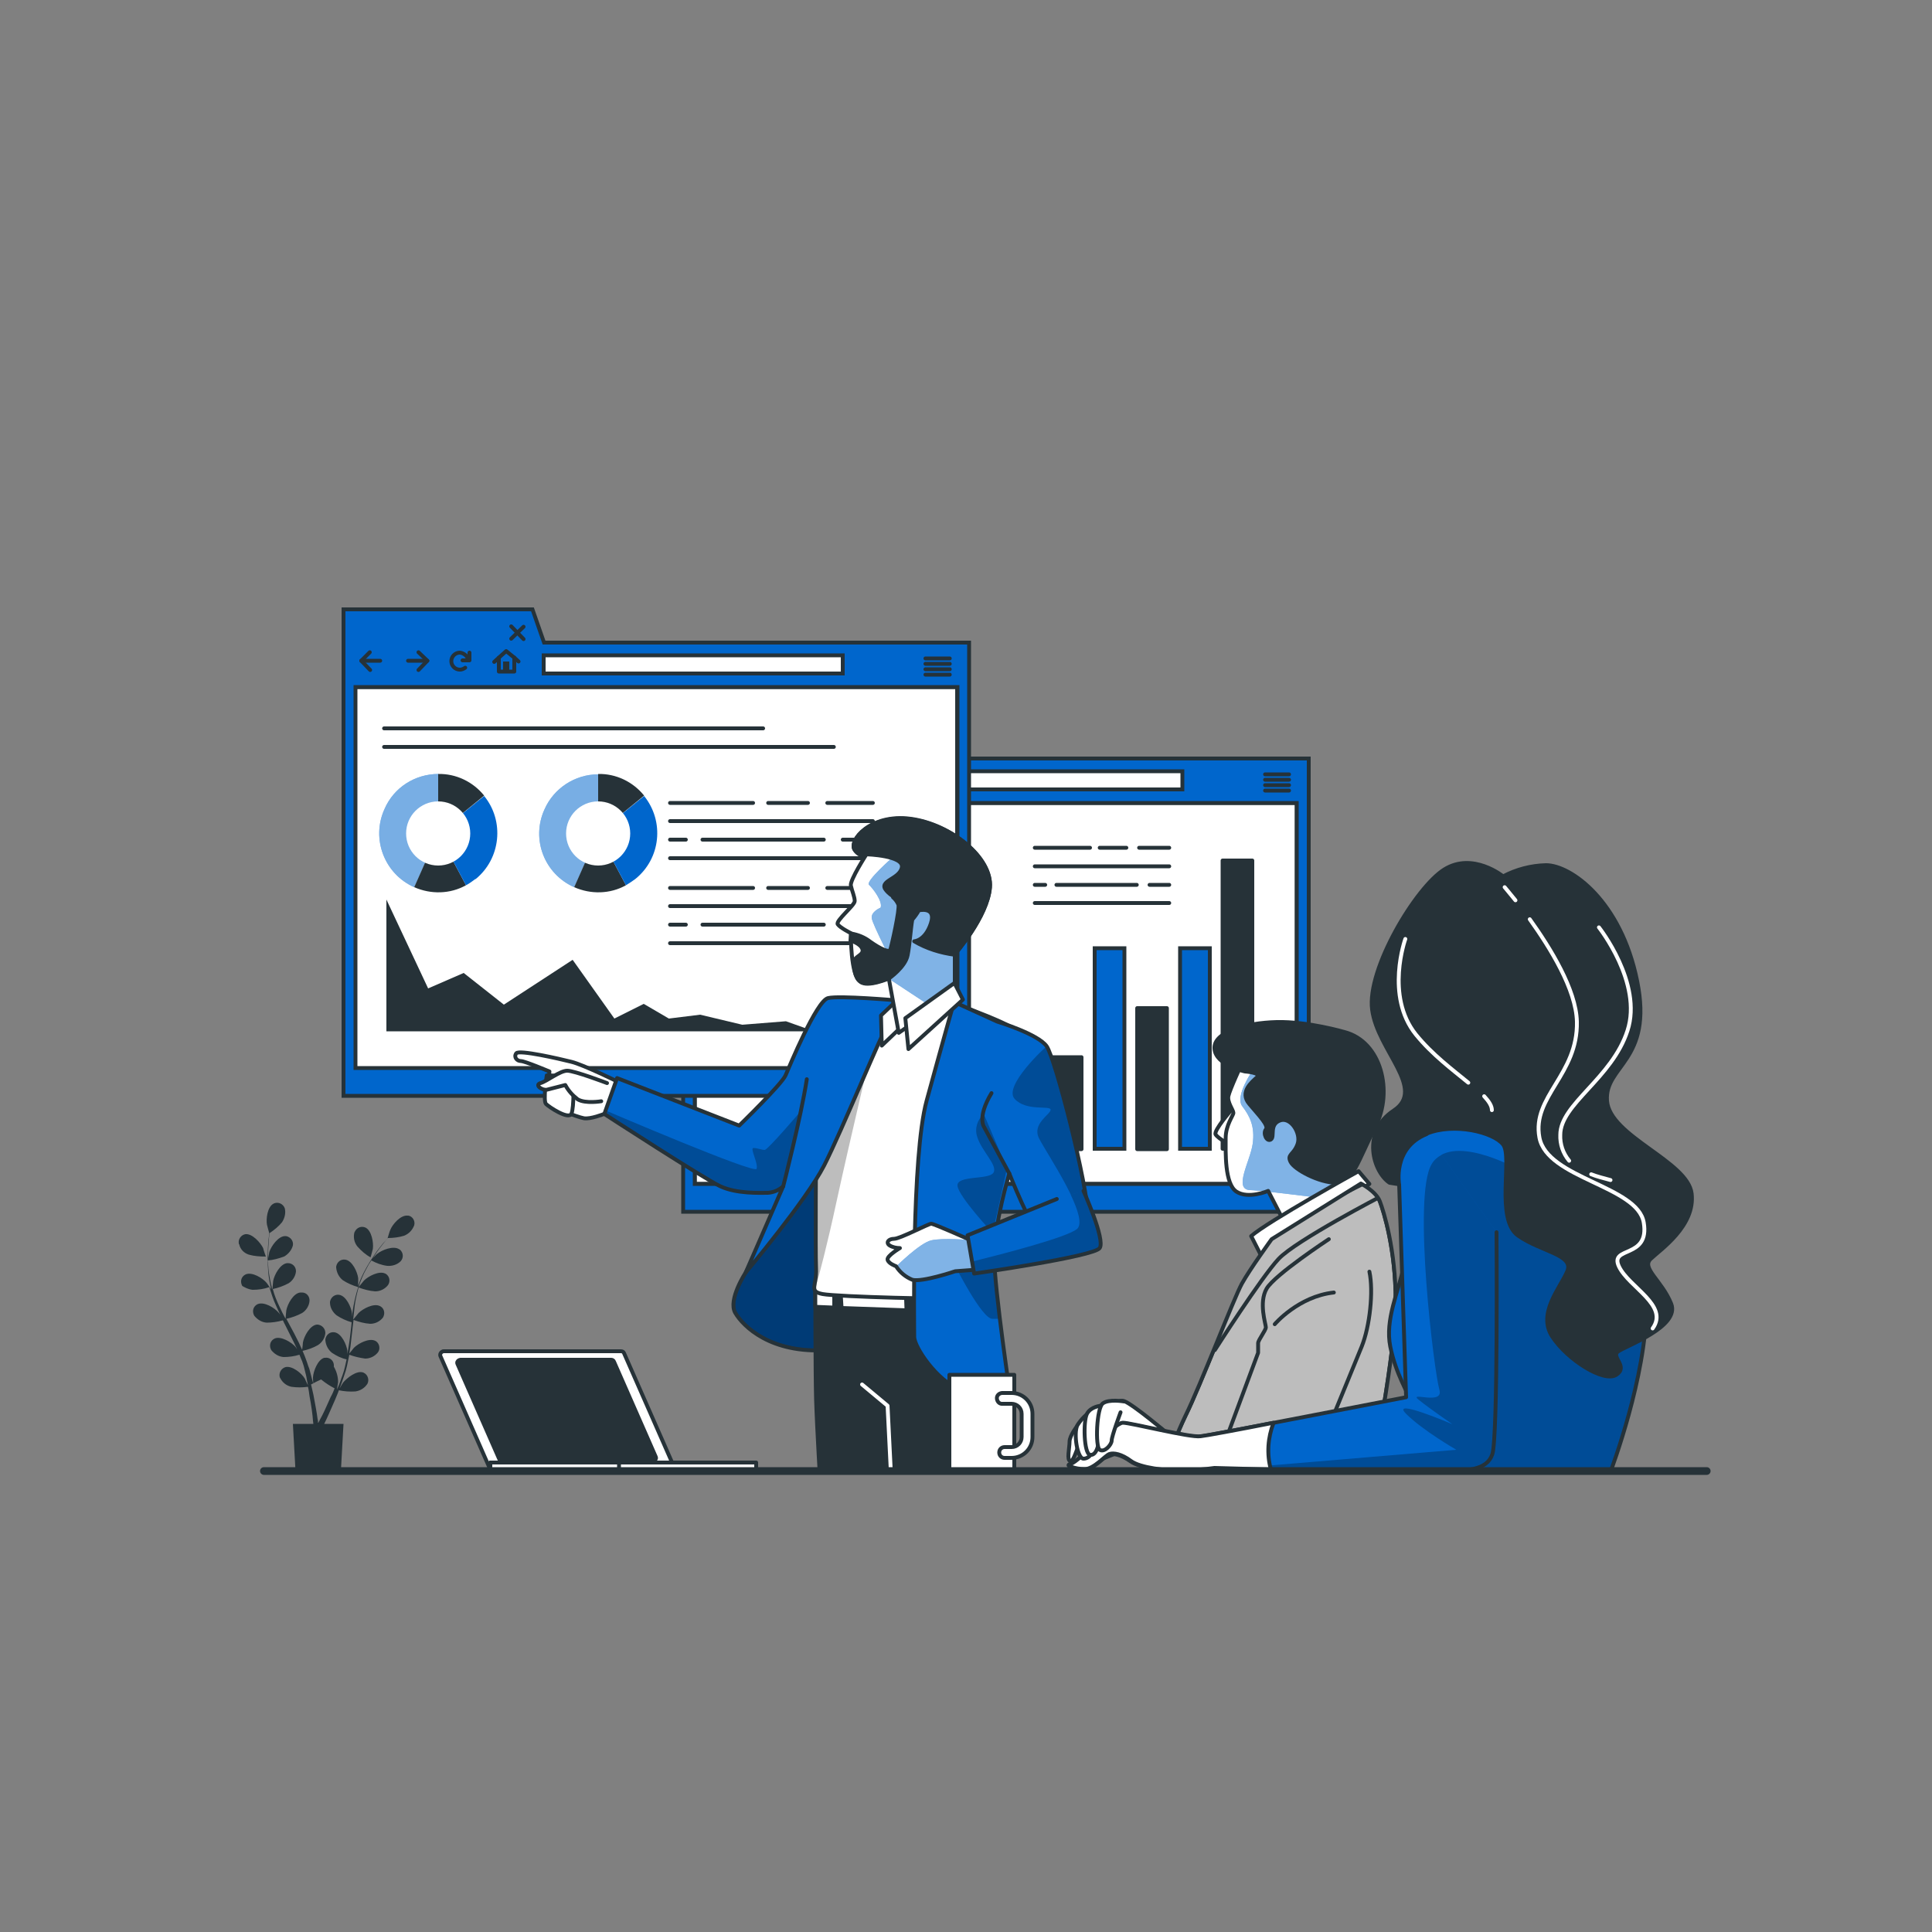 <svg xmlns="http://www.w3.org/2000/svg" xmlns:xlink="http://www.w3.org/1999/xlink" id="Layer_1" x="0px" y="0px" viewBox="0 0 500 500" style="enable-background:new 0 0 500 500;" xml:space="preserve"><rect x="0" y="0" width="500" height="500" fill="#808080" stroke="none"/><style type="text/css">	.st0{fill:#FFFFFF;stroke:#263238;stroke-miterlimit:10;}	.st1{fill:#0066CC;stroke:#263238;stroke-miterlimit:10;}	.st2{fill:none;stroke:#263238;stroke-linecap:round;stroke-linejoin:round;}	.st3{fill:#263238;}	.st4{fill:#263238;stroke:#263238;stroke-linecap:round;stroke-linejoin:round;}	.st5{fill:#0066CC;}	.st6{opacity:0.47;}	.st7{fill:#FFFFFF;}	.st8{fill:#FFFFFF;stroke:#263238;stroke-linecap:round;stroke-linejoin:round;}	.st9{clip-path:url(#SVGID_00000130621149710297125800000007032809653516823984_);}	.st10{opacity:0.5;fill:#FFFFFF;enable-background:new    ;}	.st11{clip-path:url(#SVGID_00000036231868190902533000000007589961802378819990_);}	.st12{fill:#BDBDBD;stroke:#263238;stroke-linecap:round;stroke-linejoin:round;}	.st13{clip-path:url(#SVGID_00000166638715589597460650000012309895996729958288_);}	.st14{opacity:0.26;enable-background:new    ;}	.st15{fill:none;stroke:#FFFFFF;stroke-linecap:round;stroke-linejoin:round;}	.st16{clip-path:url(#SVGID_00000056416026482193106240000004180428586751028864_);}	.st17{clip-path:url(#SVGID_00000003817595173351434160000006353357967187283639_);}	.st18{clip-path:url(#SVGID_00000136413011105031676320000008882863691355398332_);}	.st19{opacity:0.42;stroke:#263238;stroke-linecap:round;stroke-linejoin:round;enable-background:new    ;}	.st20{clip-path:url(#SVGID_00000024692999413883442570000006836754903897394615_);}	.st21{fill:#BDBDBD;}	.st22{clip-path:url(#SVGID_00000116209443769560468610000016503611048965670303_);}	.st23{clip-path:url(#SVGID_00000076572695056133699610000008730235585959001277_);}	.st24{clip-path:url(#SVGID_00000067228420174155658050000002676401109668020918_);}	.st25{opacity:0.26;}	.st26{clip-path:url(#SVGID_00000047022495782048726260000009621960856803784577_);}	.st27{clip-path:url(#SVGID_00000105402061877563771290000011917861487703628730_);}	.st28{fill:none;stroke:#263238;stroke-width:2;stroke-linecap:round;stroke-linejoin:round;}</style><g id="freepik--Windows--inject-744">	<rect x="179.8" y="207.8" class="st0" width="155.8" height="98.6"></rect>	<path class="st1" d="M228.6,196.3l-3-8.6h-48.8v125.9h161.9V196.3H228.6z M335.6,306.4H179.8v-98.6h155.8L335.6,306.4z"></path>	<rect x="228.6" y="199.6" class="st0" width="77.4" height="4.7"></rect>	<polyline class="st2" points="183.5,198.8 181.3,201 183.6,203.4  "></polyline>	<line class="st2" x1="181.3" y1="201" x2="186.2" y2="201"></line>	<polyline class="st2" points="196.2,198.8 198.4,201 196.1,203.4  "></polyline>	<line class="st2" x1="198.4" y1="201" x2="193.4" y2="201"></line>	<path class="st2" d="M209.1,200.7c-0.3-1-1.2-1.7-2.3-1.8c-1.2-0.1-2.3,0.9-2.4,2.1c-0.1,1.2,0.9,2.3,2.1,2.4c0.1,0,0.2,0,0.3,0  c0.5,0,1-0.2,1.4-0.5"></path>	<polyline class="st2" points="207.6,200.9 209.3,200.9 209.3,198.9  "></polyline>	<polygon class="st2" points="220.9,200.2 218.8,198.5 216.9,200.2 216.9,203.8 220.9,203.8  "></polygon>	<rect x="218.1" y="201.2" class="st3" width="1.6" height="2.5"></rect>	<line class="st2" x1="216.9" y1="200.2" x2="215.7" y2="201.3"></line>	<line class="st2" x1="220.9" y1="200.2" x2="222" y2="201.2"></line>	<line class="st2" x1="220.1" y1="192.1" x2="223.3" y2="195.4"></line>	<line class="st2" x1="223.3" y1="192.2" x2="220.1" y2="195.3"></line>	<line class="st2" x1="327.4" y1="200.4" x2="333.6" y2="200.4"></line>	<line class="st2" x1="327.4" y1="201.8" x2="333.6" y2="201.8"></line>	<line class="st2" x1="327.4" y1="203.2" x2="333.6" y2="203.2"></line>	<line class="st2" x1="327.4" y1="204.6" x2="333.6" y2="204.6"></line>	<line class="st2" x1="294.8" y1="219.4" x2="302.6" y2="219.4"></line>	<line class="st2" x1="284.6" y1="219.4" x2="291.5" y2="219.4"></line>	<line class="st2" x1="267.8" y1="219.4" x2="282.1" y2="219.4"></line>	<line class="st2" x1="267.8" y1="224.2" x2="302.6" y2="224.2"></line>	<line class="st2" x1="297.5" y1="229" x2="302.6" y2="229"></line>	<line class="st2" x1="273.4" y1="229" x2="294.2" y2="229"></line>	<line class="st2" x1="267.8" y1="229" x2="270.5" y2="229"></line>	<line class="st2" x1="267.8" y1="233.7" x2="302.6" y2="233.7"></line>	<rect x="272.2" y="273.6" class="st4" width="7.7" height="23.8"></rect>	<rect x="283.3" y="245.4" class="st1" width="7.7" height="51.9"></rect>	<rect x="294.3" y="260.9" class="st4" width="7.7" height="36.5"></rect>	<rect x="305.4" y="245.4" class="st1" width="7.7" height="51.9"></rect>	<rect x="316.4" y="222.7" class="st4" width="7.7" height="74.6"></rect>	<rect x="91.9" y="177.8" class="st0" width="155.8" height="98.7"></rect>	<path class="st1" d="M140.8,166.3l-3-8.6H88.9v125.9h161.9V166.3H140.8z M247.8,276.4H92v-98.6h155.8L247.8,276.4z"></path>	<rect x="140.7" y="169.6" class="st0" width="77.4" height="4.7"></rect>	<polyline class="st2" points="95.7,168.8 93.5,171 95.8,173.4  "></polyline>	<line class="st2" x1="93.5" y1="171" x2="98.4" y2="171"></line>	<polyline class="st2" points="108.3,168.8 110.6,171 108.3,173.4  "></polyline>	<line class="st2" x1="110.6" y1="171" x2="105.6" y2="171"></line>	<path class="st2" d="M121.2,170.7c-0.3-1-1.2-1.7-2.2-1.8c-1.2,0-2.2,1-2.2,2.2c0,1.2,1,2.2,2.2,2.2l0,0c0.5,0,1-0.2,1.4-0.5"></path>	<polyline class="st2" points="119.7,170.9 121.5,170.9 121.5,168.9  "></polyline>	<polygon class="st2" points="133.1,170.2 131,168.5 129.1,170.2 129.1,173.8 133.1,173.8  "></polygon>	<rect x="130.2" y="171.2" class="st3" width="1.6" height="2.5"></rect>	<line class="st2" x1="129.1" y1="170.2" x2="127.9" y2="171.3"></line>	<line class="st2" x1="133.1" y1="170.2" x2="134.2" y2="171.2"></line>	<line class="st2" x1="132.3" y1="162.1" x2="135.5" y2="165.4"></line>	<line class="st2" x1="135.5" y1="162.2" x2="132.3" y2="165.3"></line>	<line class="st2" x1="239.5" y1="170.4" x2="245.8" y2="170.4"></line>	<line class="st2" x1="239.5" y1="171.8" x2="245.8" y2="171.8"></line>	<line class="st2" x1="239.5" y1="173.2" x2="245.8" y2="173.2"></line>	<line class="st2" x1="239.5" y1="174.6" x2="245.8" y2="174.6"></line>	<polygon class="st3" points="100,266.9 100,232.8 110.8,255.8 120,251.8 130.4,260 148.2,248.4 159,263.6 166.6,259.8 173.1,263.6   181.2,262.6 192.1,265.2 203.4,264.3 210.7,266.9  "></polygon>	<line class="st2" x1="214.1" y1="207.8" x2="225.9" y2="207.8"></line>	<line class="st2" x1="198.8" y1="207.8" x2="209.1" y2="207.8"></line>	<line class="st2" x1="173.4" y1="207.8" x2="194.9" y2="207.8"></line>	<line class="st2" x1="173.4" y1="212.5" x2="225.9" y2="212.5"></line>	<line class="st2" x1="218.1" y1="217.3" x2="225.9" y2="217.3"></line>	<line class="st2" x1="181.8" y1="217.3" x2="213.2" y2="217.3"></line>	<line class="st2" x1="173.4" y1="217.3" x2="177.5" y2="217.3"></line>	<line class="st2" x1="173.4" y1="222.1" x2="225.9" y2="222.1"></line>	<line class="st2" x1="225.9" y1="229.8" x2="214.1" y2="229.8"></line>	<line class="st2" x1="198.8" y1="229.8" x2="209.1" y2="229.8"></line>	<line class="st2" x1="173.4" y1="229.8" x2="194.9" y2="229.8"></line>	<line class="st2" x1="173.4" y1="234.5" x2="225.9" y2="234.5"></line>	<line class="st2" x1="225.9" y1="239.3" x2="218.1" y2="239.3"></line>	<line class="st2" x1="181.8" y1="239.3" x2="213.2" y2="239.3"></line>	<line class="st2" x1="173.4" y1="239.3" x2="177.5" y2="239.3"></line>	<line class="st2" x1="173.4" y1="244.1" x2="225.9" y2="244.1"></line>	<path class="st5" d="M113.4,215.6l-6.2,14c-7.7-3.4-11.2-12.5-7.7-20.2c2.4-5.6,7.9-9.1,14-9.1L113.4,215.6z"></path>	<g class="st6">		<path class="st7" d="M113.4,215.6l-6.2,14c-7.7-3.4-11.2-12.5-7.7-20.2c2.4-5.6,7.9-9.1,14-9.1L113.4,215.6z"></path>	</g>	<path class="st3" d="M113.4,215.6l7.2,13.5c-4.1,2.3-9.1,2.4-13.4,0.5L113.4,215.6z"></path>	<path class="st5" d="M113.4,215.6l11.9-9.6c5.3,6.5,4.3,16.2-2.2,21.5c0,0,0,0-0.1,0c-0.8,0.6-1.6,1.2-2.4,1.6L113.4,215.6z"></path>	<path class="st3" d="M113.4,215.6v-15.3c4.6-0.1,9,2,11.9,5.6L113.4,215.6z"></path>	<circle class="st7" cx="113.4" cy="215.7" r="8.3"></circle>	<path class="st5" d="M154.8,215.6l-6.2,14c-7.7-3.4-11.2-12.4-7.7-20.1c0,0,0,0,0,0c2.4-5.5,7.9-9.1,13.9-9.1L154.8,215.6z"></path>	<g class="st6">		<path class="st7" d="M154.8,215.6l-6.2,14c-7.7-3.4-11.2-12.4-7.7-20.1c0,0,0,0,0,0c2.4-5.5,7.9-9.1,13.9-9.1L154.8,215.6z"></path>	</g>	<path class="st3" d="M154.8,215.6l7.2,13.5c-4.1,2.3-9.1,2.4-13.4,0.5L154.8,215.6z"></path>	<path class="st5" d="M154.8,215.6l11.9-9.6c5.3,6.6,4.3,16.2-2.3,21.5c-0.8,0.6-1.6,1.1-2.4,1.6L154.8,215.6z"></path>	<path class="st3" d="M154.8,215.6v-15.3c4.6-0.1,9,2,11.9,5.6L154.8,215.6z"></path>	<circle class="st7" cx="154.8" cy="215.7" r="8.3"></circle>	<line class="st2" x1="99.4" y1="188.5" x2="197.5" y2="188.5"></line>	<line class="st2" x1="99.4" y1="193.3" x2="215.8" y2="193.3"></line></g><g id="freepik--character-2--inject-744">	<path class="st8" d="M318.9,287c0,0-4.9,5.6-4.3,6.6s4.6,3.6,4.9,2c0.5-2.4,0.8-4.9,1-7.4C320.4,286.5,320.7,286,318.9,287z"></path>	<path class="st7" d="M321.5,275c0,0-3.3,7.1-3.6,8.7s1.3,3.6,1.3,4.3s-2,3.1-2,6.6s-0.3,11.8,2.8,13.8s8.2-0.2,8.2-0.2l4.9,9.5  l19.4-11.2l-2.8-4.3c0,0,4.1-11,1-19.4s-14-9.7-18.4-10S323,271.9,321.5,275z"></path>	<g>		<defs>			<path id="SVGID_1_" d="M321.5,275c0,0-3.3,7.1-3.6,8.7s1.3,3.6,1.3,4.3s-2,3.1-2,6.6s-0.3,11.8,2.8,13.8s8.2-0.2,8.2-0.2l4.9,9.5    l19.4-11.2l-2.8-4.3c0,0,4.1-11,1-19.4s-14-9.7-18.4-10S323,271.9,321.5,275z"></path>		</defs>		<clipPath id="SVGID_00000181070762987746765490000011908695465270721162_">			<use xlink:href="#SVGID_1_" style="overflow:visible;"></use>		</clipPath>		<g style="clip-path:url(#SVGID_00000181070762987746765490000011908695465270721162_);">			<path class="st5" d="M349.5,302c0,0,4.1-11,1-19.4s-14-9.7-18.4-10c-0.7,0-1.4-0.1-2.2-0.1l-5.7,4.5c0,0-4.7,6.7-2.7,9.3    s3.3,5.3,2.7,9.7s-5.1,11.8-0.7,12c0.9,0,2.4,0.2,4.1,0.3l0.4-0.1l0.1,0.2c6.5,0.7,16.5,2,16.5,2l1,0l6.7-3.9L349.5,302z"></path>			<path class="st10" d="M349.5,302c0,0,4.1-11,1-19.4s-14-9.7-18.4-10c-0.7,0-1.4-0.1-2.2-0.1l-5.7,4.5c0,0-4.7,6.7-2.7,9.3    s3.3,5.3,2.7,9.7s-5.1,11.8-0.7,12c0.9,0,2.4,0.2,4.1,0.3l0.4-0.1l0.1,0.2c6.5,0.7,16.5,2,16.5,2l1,0l6.7-3.9L349.5,302z"></path>		</g>	</g>	<path class="st2" d="M321.5,275c0,0-3.3,7.1-3.6,8.7s1.3,3.6,1.3,4.3s-2,3.1-2,6.6s-0.3,11.8,2.8,13.8s8.2-0.2,8.2-0.2l4.9,9.5  l19.4-11.2l-2.8-4.3c0,0,4.1-11,1-19.4s-14-9.7-18.4-10S323,271.9,321.5,275z"></path>	<path class="st4" d="M348,267.1c0,0-9.5-2.8-17.6-2.6s-16.4,2.6-16.1,6.9s7.9,5.9,7.9,5.9s4.4,0.3,3.1,1.5s-4.6,3.8-2,6.9  s5.1,5.6,4.3,6.6s0.2,3.3,1.3,2.6s-0.5-3.8,2.3-4.9s5.6,3.3,4.6,6.1s-2.8,2.6-1.8,4.6s7.4,5.4,11.8,5.4s5.6-5.6,10.2-14.6  S357.5,269.6,348,267.1z"></path>	<path class="st8" d="M323.8,319.9l2.5,4.9l28.1-18.4l-2.8-3.3C351.6,303.1,328.1,316.1,323.8,319.9z"></path>	<path class="st7" d="M329.1,320.7c0,0-5.6,7.7-7.7,11.5s-10.7,26.3-14.6,34.2c-2.2,4.6-4,9.3-5.3,14.2h53.6c0,0,6.1-30.6,6.1-43.9  s-3.1-23.2-4.1-25.8s-4.9-4.6-4.9-4.6L329.1,320.7z"></path>	<g>		<defs>			<path id="SVGID_00000173843368142889283990000003599933223867789701_" d="M329.1,320.7c0,0-5.6,7.7-7.7,11.5    s-10.7,26.3-14.6,34.2c-2.2,4.6-4,9.3-5.3,14.2h53.6c0,0,6.1-30.6,6.1-43.9s-3.1-23.2-4.1-25.8s-4.9-4.6-4.9-4.6L329.1,320.7z"></path>		</defs>		<clipPath id="SVGID_00000075855560145603280260000015678515398036805253_">			<use xlink:href="#SVGID_00000173843368142889283990000003599933223867789701_" style="overflow:visible;"></use>		</clipPath>		<g style="clip-path:url(#SVGID_00000075855560145603280260000015678515398036805253_);">			<path class="st12" d="M329.1,320.7c0,0-5.6,7.7-7.7,11.5s-10.7,26.3-14.6,34.2c-2.2,4.6-4,9.3-5.3,14.2h53.6    c0,0,6.1-30.6,6.1-43.9s-3.1-23.2-4.1-25.8s-4.9-4.6-4.9-4.6L329.1,320.7z"></path>			<path class="st12" d="M314.4,349.4c0,0,12-18.8,16.5-23.6s26.9-16.4,26.9-16.4l-3.5-3.8c0,0-23.1,11.5-26.6,15    S313.8,345.2,314.4,349.4z"></path>		</g>	</g>	<path class="st2" d="M329.1,320.7c0,0-5.6,7.7-7.7,11.5s-10.7,26.3-14.6,34.2c-2.2,4.6-4,9.3-5.3,14.2h53.6c0,0,6.1-30.6,6.1-43.9  s-3.1-23.2-4.1-25.8s-4.9-4.6-4.9-4.6L329.1,320.7z"></path>	<path class="st2" d="M343.9,320.7c0,0-14,9.2-16.1,12.8s-0.2,9.2-0.2,10s-2,3.3-2,4.1v2.5l-11,29.6h25c0,0,10.7-26,12.8-31.2  s3.1-14.3,2-19.4"></path>	<path class="st2" d="M329.9,342.7c0,0,6.1-7.2,15.3-8.2"></path></g><g id="freepik--character-3--inject-744">	<path class="st5" d="M389.4,290.3c0,0-17.6-3.5-22.6,0.7s-2.1,30-3.5,36.7s-4.9,13.8-3.5,20.8s4.6,12,6,15.5s-0.4,16.6-0.4,16.6  h51.5c0,0,9.2-24.3,9.2-42.7s-5.6-34.2-14.1-40.2S389.4,290.3,389.4,290.3z"></path>	<g>		<defs>			<path id="SVGID_00000163058305581290922680000016946485087368264841_" d="M389.4,290.3c0,0-17.6-3.5-22.6,0.7s-2.1,30-3.5,36.7    s-4.9,13.8-3.5,20.8s4.6,12,6,15.5s-0.4,16.6-0.4,16.6h51.5c0,0,9.2-24.3,9.2-42.7s-5.6-34.2-14.1-40.2S389.4,290.3,389.4,290.3z    "></path>		</defs>		<clipPath id="SVGID_00000009555079119837863080000006168264295601963444_">			<use xlink:href="#SVGID_00000163058305581290922680000016946485087368264841_" style="overflow:visible;"></use>		</clipPath>		<g style="clip-path:url(#SVGID_00000009555079119837863080000006168264295601963444_);">			<path class="st14" d="M370.5,301.3c-5,8.3,0.7,54,2,58.3s-8.3,0.3-5.3,2.7s8.7,6.3,8.7,6.3c-3.2-1.4-6.5-2.6-9.8-3.7    c0.2,1,0.3,2.1,0.3,3.2c3.3,2.6,6.9,5,10.5,7.1l-11,0.9c-0.2,2.5-0.5,4.4-0.5,4.4h51.5c0,0,9.2-24.3,9.2-42.7    c0.1-7.6-1-15.2-3.2-22.6l-30.7-13C392.1,302.3,375.5,293,370.5,301.3z"></path>		</g>	</g>	<path class="st2" d="M389.4,290.3c0,0-17.6-3.5-22.6,0.7s-2.1,30-3.5,36.7s-4.9,13.8-3.5,20.8s4.6,12,6,15.5s-0.4,16.6-0.4,16.6  h51.5c0,0,9.2-24.3,9.2-42.7s-5.6-34.2-14.1-40.2S389.4,290.3,389.4,290.3z"></path>	<path class="st4" d="M389,226.8c0,0-7.8-6.4-15.2-1.8s-20.1,25.8-18.7,36.3c1.4,10.6,14.1,20.5,5.6,26.1s-5.3,15.9-1.1,18.7  l2.5,0.4c0,0,0-10.2,7.1-13.1s17.3-0.4,19.8,2.8s-2.1,19.4,3.9,23.6s14.5,4.9,12.7,9.2s-7.8,10.9-3.9,16.9s13.4,12,16.6,9.9  s-1.4-4.6,0.4-6s16.2-6.4,13.8-12.4s-7.8-9.2-5.3-11.6s11.6-8.5,10.6-16.9s-21.2-14.8-21.9-24s12-10.2,7.8-31s-17.2-30-23.6-30  C396.2,224,392.4,225,389,226.8z"></path>	<path class="st15" d="M395.9,237.9c5.3,7.4,12,18.2,12.2,26.5c0.3,13.7-11.7,19.4-9.7,30s25.4,12.5,27,22s-9,6-6.4,11.4  s13,10,8.7,16"></path>	<path class="st15" d="M389.4,229.6c0,0,1.1,1.3,2.8,3.4"></path>	<path class="st15" d="M384.1,283.7c1.2,1.3,2,2.5,2,3.6"></path>	<path class="st15" d="M363.7,243c0,0-5.3,14.7,2.7,24.7c4.3,5.3,9.6,9.2,13.6,12.5"></path>	<path class="st15" d="M411.8,303.9c1.5,0.6,3.2,1,5,1.5"></path>	<path class="st15" d="M413.8,240c0,0,11.4,14.4,7.4,26.7c-4,12.4-17.4,19-17.4,27c-0.1,2.4,0.7,4.8,2.3,6.7"></path>	<path class="st8" d="M278.9,368.9c0,0-2.1,2.6-2.1,4.2s-0.8,4.9,0.2,5s1.6-3.4,2.6-4.7s3.4-1.6,3.3-3.4S280.3,366.6,278.9,368.9z"></path>	<path class="st8" d="M302.3,371.1c0,0-9.1-7.7-11.4-8.5s-6.9,4.4-9.6,9.5s-1.3,6.2,0.2,6.4s7.8-2.6,7.8-2.6  c2.3,1.8,4.9,3.1,7.7,3.7c4.4,1,10.8-1.6,10.9-4.2S302.3,371.1,302.3,371.1z"></path>	<path class="st5" d="M387.3,318.9c0,0,0.4,53.3-1.1,57.5s-6.4,4.2-14.5,4.6s-57.5-1-57.5-1c-2.8,0.4-5.6,0.6-8.5,0.7  c-3.9,0-10.6-0.7-13.1-2.5s-4.6-2.1-5.6-1.8s-3.9,3.9-6.4,3.9s-5.3-1.1-3.5-1.4s11.3-10.6,13.4-10.6s17.3,3.9,20.1,3.5  s53.3-10.2,53.3-10.2l-1.8-55c0,0-1.8-9.5,7.1-13.1"></path>	<g>		<defs>			<path id="SVGID_00000101800073812089876690000014693852784198810546_" d="M387.3,318.9c0,0,0.4,53.3-1.1,57.5s-6.4,4.2-14.5,4.6    s-57.5-1-57.5-1c-2.8,0.4-5.6,0.6-8.5,0.7c-3.9,0-10.6-0.7-13.1-2.5s-4.6-2.1-5.6-1.8s-3.9,3.9-6.4,3.9s-5.3-1.1-3.5-1.4    s11.3-10.6,13.4-10.6s17.3,3.9,20.1,3.5s53.3-10.2,53.3-10.2l-1.8-55c0,0-1.8-9.5,7.1-13.1"></path>		</defs>		<clipPath id="SVGID_00000006670482548707411730000010111700847822997946_">			<use xlink:href="#SVGID_00000101800073812089876690000014693852784198810546_" style="overflow:visible;"></use>		</clipPath>		<g style="clip-path:url(#SVGID_00000006670482548707411730000010111700847822997946_);">			<path class="st14" d="M373.2,298.8c-1.1,0.6-2.1,1.4-2.7,2.5c-5,8.3,0.7,54,2,58.3s-8.3,0.3-5.3,2.7s8.7,6.3,8.7,6.3    s-16.3-7-12-2.7s13,9.3,13,9.3l-57,4.8c13.2,0.4,45.5,1.2,51.9,0.9c8.1-0.4,13-0.4,14.5-4.6s1.1-58.6,1.1-58.6L373.2,298.8z"></path>		</g>	</g>	<path class="st2" d="M387.3,318.9c0,0,0.4,53.3-1.1,57.5s-6.4,4.2-14.5,4.6s-57.5-1-57.5-1c-2.8,0.4-5.6,0.6-8.5,0.7  c-3.9,0-10.6-0.7-13.1-2.5s-4.6-2.1-5.6-1.8s-3.9,3.9-6.4,3.9s-5.3-1.1-3.5-1.4s11.3-10.6,13.4-10.6s17.3,3.9,20.1,3.5  s53.3-10.2,53.3-10.2l-1.8-55c0,0-1.8-9.5,7.1-13.1"></path>	<path class="st8" d="M328.9,380.3c-1.1-4-0.8-8.2,0.7-12.1c-9.6,1.9-17.8,3.4-18.9,3.5c-2.8,0.4-18-3.5-20.1-3.5  s-11.6,10.2-13.4,10.6s1.1,1.4,3.5,1.4s5.3-3.5,6.4-3.9s3.2,0,5.6,1.8s9.2,2.5,13.1,2.5c2.8-0.1,5.7-0.3,8.5-0.7L328.9,380.3z"></path>	<path class="st8" d="M282.6,365.1c-1.5,0.9-2.8,2.2-3.8,3.8c-1,2.1,0,8.6,1.6,8.6s2.8-1.8,2.8-4.1S282.6,365.1,282.6,365.1z"></path>	<path class="st8" d="M284.9,363.8c0,0-2.6,0.2-3.6,2.1s-0.8,10.3,0.8,10.6s2.3-2.5,2.3-4.2S284.9,363.8,284.9,363.8z"></path>	<path class="st8" d="M290.9,362.7c0,0-3.9-0.7-5.5,0.5s-2,11.2-0.8,12s3.1-1.3,3.1-2.4s2.3-7.3,2.3-7.3"></path></g><g id="freepik--character-1--inject-744">	<g>		<defs>			<rect id="SVGID_00000087400245466859290970000014981645320183067045_" x="124.2" y="204" width="164.6" height="176.7"></rect>		</defs>		<clipPath id="SVGID_00000004539796050570137640000007070191854161873283_">			<use xlink:href="#SVGID_00000087400245466859290970000014981645320183067045_" style="overflow:visible;"></use>		</clipPath>		<g style="clip-path:url(#SVGID_00000004539796050570137640000007070191854161873283_);">			<path class="st5" d="M193,329.3c0,0-4.7,7.1-2.7,10.5s9.1,10.6,23.9,9.6s5.9-25.9,7.6-41.1s-4.7-17.5-9.9-13.5    s-11.6,22.9-14,26.1C196.1,323.6,194.4,326.4,193,329.3z"></path>			<g>				<defs>					<path id="SVGID_00000044892287876865818550000011521954831808068265_" d="M193,329.3c0,0-4.7,7.1-2.7,10.5s9.1,10.6,23.9,9.6      s5.9-25.9,7.6-41.1s-4.7-17.5-9.9-13.5s-11.6,22.9-14,26.1C196.1,323.6,194.4,326.4,193,329.3z"></path>				</defs>				<clipPath id="SVGID_00000018916767081707190260000016765871896888531382_">					<use xlink:href="#SVGID_00000044892287876865818550000011521954831808068265_" style="overflow:visible;"></use>				</clipPath>				<g style="clip-path:url(#SVGID_00000018916767081707190260000016765871896888531382_);">					<path class="st19" d="M193,329.3c0,0-4.7,7.1-2.7,10.5s9.1,10.6,23.9,9.6s5.9-25.9,7.6-41.1s-4.7-17.5-9.9-13.5      s-11.6,22.9-14,26.1C196.1,323.6,194.4,326.4,193,329.3z"></path>				</g>			</g>			<path class="st2" d="M193,329.3c0,0-4.7,7.1-2.7,10.5s9.1,10.6,23.9,9.6s5.9-25.9,7.6-41.1s-4.7-17.5-9.9-13.5    s-11.6,22.9-14,26.1C196.1,323.6,194.4,326.4,193,329.3z"></path>			<path class="st4" d="M211,333.5c0,0,0,21.9,0.2,28.8s1.2,23.6,1.2,23.6h46.3l-2.5-50l-0.7-2.5L211,333.5z"></path>			<polygon class="st8" points="237.9,339.3 256.5,340 256.3,335.9 255.6,333.5 237.6,333.5    "></polygon>			<path class="st8" d="M215.9,333.5H211c0,0,0,1.9,0,4.7l4.9,0.2L215.9,333.5z"></path>			<polygon class="st8" points="217.5,333.5 217.8,338.5 234.6,339.1 234.4,333.5    "></polygon>			<path class="st7" d="M211.2,295.5c0,0-0.2,28.3,0,32.8s-2,5.9,1.7,6.6s33.7,1.5,36.7,1s3-2,3.7-3.5s10.6-64.8,8.4-66.5    s-16.2-6.9-17.5-6.9s-19.4,1-22.9,1.5s-7.4-0.5-7.6,1.5S211.2,295.5,211.2,295.5z"></path>			<g>				<defs>					<path id="SVGID_00000102524734191403177380000017073959149473989252_" d="M211.2,295.5c0,0-0.2,28.3,0,32.8s-2,5.9,1.7,6.6      s33.7,1.5,36.7,1s3-2,3.7-3.5s10.6-64.8,8.4-66.5s-16.2-6.9-17.5-6.9s-19.4,1-22.9,1.5s-7.4-0.5-7.6,1.5      S211.2,295.5,211.2,295.5z"></path>				</defs>				<clipPath id="SVGID_00000013166624370484643760000009642744214041388726_">					<use xlink:href="#SVGID_00000102524734191403177380000017073959149473989252_" style="overflow:visible;"></use>				</clipPath>				<g style="clip-path:url(#SVGID_00000013166624370484643760000009642744214041388726_);">					<path class="st21" d="M226.3,268.5c0,0-5.8-0.3-6.9,0.3c-0.6,0.3-4.4,9.6-7.6,17.6c-0.4,5.2-0.6,9.2-0.6,9.2s-0.2,28.3,0,32.8      c0.2,2.9-0.7,4.5-0.3,5.5c1.2-4.3,3.2-11.8,5.5-22.5C220.3,293.5,226.3,268.5,226.3,268.5z"></path>				</g>			</g>			<path class="st2" d="M211.2,295.5c0,0-0.2,28.3,0,32.8s-2,5.9,1.7,6.6s33.7,1.5,36.7,1s3-2,3.7-3.5s10.6-64.8,8.4-66.5    s-16.2-6.9-17.5-6.9s-19.4,1-22.9,1.5s-7.4-0.5-7.6,1.5S211.2,295.5,211.2,295.5z"></path>			<path class="st8" d="M160,280c0,0-8.9-4.4-12.1-5.2s-13.6-3.2-14.3-2.2s0.2,2,1.2,2s7.4,2.7,7.4,2.7s-0.7,5.9-0.7,7.4    s7.9,4.4,9.6,4.7s5.2-1.1,5.2-1.1l2.4-0.7L160,280z"></path>			<path class="st8" d="M141.5,278.3c0,0-1,6.6-0.2,7.4s5.9,4.2,6.6,2.5s0.5-8.4,0.5-9.1S141.5,278.3,141.5,278.3z"></path>			<path class="st8" d="M157.1,280.3c0,0-8.4-3.2-10.3-3.2s-5.2,2.7-6.9,3.2s0.5,2,1.7,1.7s4.7-1.2,4.7-1.2c0.8,1.5,1.9,2.7,3.2,3.7    c2,1.2,6.1,0.5,6.1,0.5"></path>			<path class="st5" d="M232.1,258.9c0,0-14.8-1.3-17.8-0.6s-10,17.7-11,20s-12,13-12,13L159.7,279l-3.3,9.3c0,0,25.7,16.7,30,18.7    s10.3,1.7,12.3,1.7c1.5-0.1,2.9-0.7,4-1.7l-9.7,22.3c0,0,15.7-18.7,20.3-27.7s15.3-35.3,16.3-36S232.1,258.9,232.1,258.9z"></path>			<g>				<defs>					<path id="SVGID_00000130635320672384824360000010284977213667707555_" d="M232.1,258.9c0,0-14.8-1.3-17.8-0.6s-10,17.7-11,20      s-12,13-12,13L159.7,279l-3.3,9.3c0,0,25.7,16.7,30,18.7s10.3,1.7,12.3,1.7c1.5-0.1,2.9-0.7,4-1.7l-9.7,22.3      c0,0,15.7-18.7,20.3-27.7s15.3-35.3,16.3-36S232.1,258.9,232.1,258.9z"></path>				</defs>				<clipPath id="SVGID_00000132786690194195479800000010583163057684737456_">					<use xlink:href="#SVGID_00000130635320672384824360000010284977213667707555_" style="overflow:visible;"></use>				</clipPath>				<g style="clip-path:url(#SVGID_00000132786690194195479800000010583163057684737456_);">					<path class="st14" d="M197.9,297.6c-0.8,0-1.9-0.5-2.9-0.5s1.3,4,0.8,5.4s-38.8-15-38.8-15l-0.1,1.2      c3.6,2.4,25.5,16.5,29.5,18.3c4.3,2,10.3,1.7,12.3,1.7c1.3-0.1,2.6-0.6,3.6-1.4c2.9-7.5,5-19.8,5-19.8S198.7,297.6,197.9,297.6      z"></path>				</g>			</g>			<path class="st2" d="M232.1,258.9c0,0-14.8-1.3-17.8-0.6s-10,17.7-11,20s-12,13-12,13L159.7,279l-3.3,9.3c0,0,25.7,16.7,30,18.7    s10.3,1.7,12.3,1.7c1.5-0.1,2.9-0.7,4-1.7l-9.7,22.3c0,0,15.7-18.7,20.3-27.7s15.3-35.3,16.3-36S232.1,258.9,232.1,258.9z"></path>			<polygon class="st8" points="232.1,258.9 228,262.8 228.2,270.6 232.5,266.5    "></polygon>			<path class="st7" d="M224.3,221c0,0-4.4,6.8-4.1,8.2s1,2.9,1,4s-5,5.1-4.4,6s3.4,2.3,3.4,2.3s-0.1,11.1,2.4,12.5s7.4-0.9,7.4-0.9    l2.6,14.2l14.5-10.2v-10.2c0,0,8.5-9.7,9.1-17.3c0.6-7.7-10-16.2-20.5-17.6s-16.2,5.7-14.5,8S224.3,221,224.3,221z"></path>			<g>				<defs>					<path id="SVGID_00000157281900887284474580000015166975217073084347_" d="M224.3,221c0,0-4.4,6.8-4.1,8.2s1,2.9,1,4      s-5,5.1-4.4,6s3.4,2.3,3.4,2.3s-0.1,11.1,2.4,12.5s7.4-0.9,7.4-0.9l2.6,14.2l14.5-10.2v-10.2c0,0,8.5-9.7,9.1-17.3      c0.6-7.7-10-16.2-20.5-17.6s-16.2,5.7-14.5,8S224.3,221,224.3,221z"></path>				</defs>				<clipPath id="SVGID_00000168818174373453263060000001701621839322071214_">					<use xlink:href="#SVGID_00000157281900887284474580000015166975217073084347_" style="overflow:visible;"></use>				</clipPath>				<g style="clip-path:url(#SVGID_00000168818174373453263060000001701621839322071214_);">					<path class="st5" d="M241.6,260.9l5.4-3.8v-10.2c0,0,8.5-9.7,9.1-17.3c0.4-5-4-10.4-10-13.9l-15.1,6.2c0,0-7.1,6.2-6.1,7.1      s3.6,4.3,3,5.9c0,0-2.5,1-2.3,2.7s6.1,13,6.1,13l-1.8,2.6L241.6,260.9z"></path>					<path class="st10" d="M241.6,260.9l5.4-3.8v-10.2c0,0,8.5-9.7,9.1-17.3c0.4-5-4-10.4-10-13.9l-15.1,6.2c0,0-7.1,6.2-6.1,7.1      s3.6,4.3,3,5.9c0,0-2.5,1-2.3,2.7s6.1,13,6.1,13l-1.8,2.6L241.6,260.9z"></path>				</g>			</g>			<path class="st2" d="M224.3,221c0,0-4.4,6.8-4.1,8.2s1,2.9,1,4s-5,5.1-4.4,6s3.4,2.3,3.4,2.3s-0.1,11.1,2.4,12.5s7.4-0.9,7.4-0.9    l2.6,14.2l14.5-10.2v-10.2c0,0,8.5-9.7,9.1-17.3c0.6-7.7-10-16.2-20.5-17.6s-16.2,5.7-14.5,8S224.3,221,224.3,221z"></path>			<path class="st5" d="M246.9,259.3c0,0-3.2,11.3-7.1,25.6s-3.2,58.6-3.2,61.1s5.7,11.3,12.1,13.8c4.2,1.5,8.6,2.5,13,3    c0,0-4.4-29.3-4.4-37.7s3.9-21.4,3.9-21.4s5.9,14.8,8.4,16.8s12.3,4.2,12.1-4.9s-8.6-41.6-10.8-44.8s-12.8-6.4-12.8-6.4    L246.9,259.3z"></path>			<g>				<defs>					<path id="SVGID_00000150797228154290615560000003177463163942707636_" d="M246.9,259.3c0,0-3.2,11.3-7.1,25.6      s-3.2,58.6-3.2,61.1s5.7,11.3,12.1,13.8c4.2,1.5,8.6,2.5,13,3c0,0-4.4-29.3-4.4-37.7s3.9-21.4,3.9-21.4s5.9,14.8,8.4,16.8      s12.3,4.2,12.1-4.9s-8.6-41.6-10.8-44.8s-12.8-6.4-12.8-6.4L246.9,259.3z"></path>				</defs>				<clipPath id="SVGID_00000052821933583424482610000009099714007585307023_">					<use xlink:href="#SVGID_00000150797228154290615560000003177463163942707636_" style="overflow:visible;"></use>				</clipPath>				<g style="clip-path:url(#SVGID_00000052821933583424482610000009099714007585307023_);">					<g class="st25">						<path d="M257.3,325.1L257.3,325.1c-5.6,1.5-10.1,2.5-10.1,2.5s6.9,13.7,9.6,13.7h1.9C257.9,334.7,257.3,328.3,257.3,325.1z"></path>						<path d="M262.6,284.4c3,3.3,9.3,1.6,9.3,2.8s-4.9,3.6-3,7.4s13.2,20.3,9.9,23.4c-1,0.9-4,2-7.8,3.3c3.6,1.6,10.9,2.2,10.7-5.7       c-0.2-9.1-8.6-41.6-10.8-44.8C270.8,270.7,259.5,281.1,262.6,284.4z"></path>						<path d="M254.6,288.3c-1.7,1.5-2.4,3.8-1.7,5.9c1.1,3.7,5.4,7.4,4.2,9.3s-9.6,0.6-9.3,3.4s9.1,12.2,9.1,12.2l3.7-16.7       L254.6,288.3z"></path>					</g>				</g>			</g>			<path class="st2" d="M246.9,259.3c0,0-3.2,11.3-7.1,25.6s-3.2,58.6-3.2,61.1s5.7,11.3,12.1,13.8c4.2,1.5,8.6,2.5,13,3    c0,0-4.4-29.3-4.4-37.7s3.9-21.4,3.9-21.4s5.9,14.8,8.4,16.8s12.3,4.2,12.1-4.9s-8.6-41.6-10.8-44.8s-12.8-6.4-12.8-6.4    L246.9,259.3z"></path>			<polygon class="st8" points="247,254.4 234.3,263.5 235.1,271.5 249.2,258.7    "></polygon>			<path class="st7" d="M251.1,320.9c0,0-9.4-4.2-10.1-4.2s-8.1,3.9-9.6,3.9s-2.2,1-1.2,1.7c0.8,0.5,1.8,0.7,2.7,0.7    c0,0-3.4,2-3.2,3s2.2,1.7,2.2,1.7c1,1.6,2.5,2.8,4.2,3.5c2.5,0.7,11.1-2.2,11.1-2.2l6.6-0.5L251.1,320.9z"></path>			<g>				<defs>					<path id="SVGID_00000049925940280823874830000016042080249464882620_" d="M251.1,320.9c0,0-9.4-4.2-10.1-4.2s-8.1,3.9-9.6,3.9      s-2.2,1-1.2,1.7c0.8,0.5,1.8,0.7,2.7,0.7c0,0-3.4,2-3.2,3s2.2,1.7,2.2,1.7c1,1.6,2.5,2.8,4.2,3.5c2.5,0.7,11.1-2.2,11.1-2.2      l6.6-0.5L251.1,320.9z"></path>				</defs>				<clipPath id="SVGID_00000013893381780854553220000016942578414728043190_">					<use xlink:href="#SVGID_00000049925940280823874830000016042080249464882620_" style="overflow:visible;"></use>				</clipPath>				<g style="clip-path:url(#SVGID_00000013893381780854553220000016942578414728043190_);">					<path class="st5" d="M241,321c-3,0.7-9.1,6.8-9.1,6.8c1,1.6,2.5,2.8,4.2,3.5c2.5,0.7,11.1-2.2,11.1-2.2l6.6-0.5l-2.7-7.6      C251.1,320.9,244,320.3,241,321z"></path>					<path class="st10" d="M241,321c-3,0.7-9.1,6.8-9.1,6.8c1,1.6,2.5,2.8,4.2,3.5c2.5,0.7,11.1-2.2,11.1-2.2l6.6-0.5l-2.7-7.6      C251.1,320.9,244,320.3,241,321z"></path>				</g>			</g>			<path class="st2" d="M251.1,320.9c0,0-9.4-4.2-10.1-4.2s-8.1,3.9-9.6,3.9s-2.2,1-1.2,1.7c0.8,0.5,1.8,0.7,2.7,0.7    c0,0-3.4,2-3.2,3s2.2,1.7,2.2,1.7c1,1.6,2.5,2.8,4.2,3.5c2.5,0.7,11.1-2.2,11.1-2.2l6.6-0.5L251.1,320.9z"></path>			<path class="st5" d="M273.5,310.3l-23.1,9.4l1.7,9.9c0,0,31-4.4,32.5-6.6s-4.2-14.8-4.2-14.8"></path>			<g>				<defs>					<path id="SVGID_00000114064080172909872590000016426156985502473107_" d="M273.5,310.3l-23.1,9.4l1.7,9.9c0,0,31-4.4,32.5-6.6      s-4.2-14.8-4.2-14.8"></path>				</defs>				<clipPath id="SVGID_00000010309777014757501450000004525772898770133139_">					<use xlink:href="#SVGID_00000114064080172909872590000016426156985502473107_" style="overflow:visible;"></use>				</clipPath>				<g style="clip-path:url(#SVGID_00000010309777014757501450000004525772898770133139_);">					<path class="st14" d="M251.6,326.5l0.5,3c0,0,31-4.4,32.5-6.6s-4.2-14.8-4.2-14.8l-3.3,1.1c1.9,4,3,7.5,1.7,8.8      C276.3,320.2,259.6,324.5,251.6,326.5z"></path>				</g>			</g>			<path class="st2" d="M273.5,310.3l-23.1,9.4l1.7,9.9c0,0,31-4.4,32.5-6.6s-4.2-14.8-4.2-14.8"></path>			<path class="st8" d="M202.7,307c0,0,4.6-17.9,6.1-27.7"></path>			<polyline class="st15" points="223.1,358.3 229.7,363.8 230.8,386    "></polyline>			<path class="st2" d="M261.2,303.7l-6.5-12c0,0-1.9-2.5,1.9-8.8"></path>			<path class="st4" d="M235.7,211.9c-10.5-1.4-16.2,5.7-14.5,8c0.4,0.7,1.1,1.1,1.8,1.4l1.3-0.2c0,0,9.7,0.3,9.1,3.4s-6.3,3.4-4,6    c0.6,0.7,1.3,1.2,2,1.7h-0.3c0.6,0.5,1.1,1.2,1.4,1.9c0.4,1.2-1.8,10.9-2.1,11.7s-2.5-0.2-5.2-2.1c-1.4-1.1-3.1-1.8-4.9-2.1    l-0.2,1.8c0,0,2.7,0.8,3.1,2.3s-2.1,1.8-2.1,3.1s-0.2,3.8,1.6,5.3s7.4-0.9,7.4-0.9s4.2-2.9,4.8-6c0.5-2.5,0.8-7,1.2-9.2    c0.6-0.7,1.2-1.5,1.7-2.4c0,0,4.6-1.1,3.1,3.4s-4.3,4.6-4.3,4.6c3.2,1.9,6.8,3,10.5,3.5v-0.1c0,0,8.5-9.7,9.1-17.3    S246.2,213.3,235.7,211.9z"></path>		</g>	</g></g><g id="freepik--Mug--inject-744">	<rect x="245.7" y="355.8" class="st8" width="16.8" height="24.9"></rect>	<path class="st8" d="M261.8,377.3H260c-0.8,0-1.4-0.6-1.4-1.4c0-0.8,0.6-1.4,1.4-1.4h1.8c1.5,0,2.6-1.2,2.6-2.6l0,0v-6  c0-1.5-1.2-2.6-2.6-2.6h-2.3c-0.8,0.1-1.4-0.5-1.5-1.3c-0.1-0.8,0.5-1.4,1.3-1.5c0.1,0,0.2,0,0.2,0h2.3c3,0,5.4,2.4,5.4,5.4l0,0v6  C267.2,374.9,264.8,377.3,261.8,377.3z"></path></g><g id="freepik--Device--inject-744">	<path class="st8" d="M173.3,380.4h-45.8c-0.4,0-0.7-0.2-0.8-0.5L114,351c-0.2-0.4,0-1,0.5-1.2c0.1-0.1,0.2-0.1,0.4-0.1h45.8  c0.4,0,0.7,0.2,0.8,0.5l12.7,28.9c0.2,0.5-0.1,1-0.5,1.1C173.5,380.3,173.4,380.4,173.3,380.4z"></path>	<path class="st4" d="M169,378.1h-39.1c-0.3,0-0.6-0.2-0.7-0.5L118.4,353c-0.2-0.4,0-0.8,0.4-1c0.1,0,0.2-0.1,0.3-0.1h39.1  c0.3,0,0.6,0.2,0.7,0.5l10.8,24.6c0.2,0.4,0,0.8-0.4,1C169.2,378.1,169.1,378.1,169,378.1z"></path>	<rect x="126.9" y="378.5" class="st8" width="68.8" height="2.2"></rect>	<rect x="126.9" y="378.5" class="st8" width="33.3" height="2.2"></rect></g><g id="freepik--Plant--inject-744">	<path class="st3" d="M64.4,324.7c1.4,0.4,2.9,0.5,4.4,0.5c0,0-0.7-2-0.7-2.2c-0.7-1.4-2.8-3.8-4.6-3.6c-1.1,0.2-1.9,1.3-1.7,2.4  c0,0.1,0,0.2,0.1,0.2C62.2,323.4,63.2,324.3,64.4,324.7z"></path>	<path class="st3" d="M65.4,333.8c1.5,0,2.9-0.2,4.3-0.7c0.5,1.6,1,3.2,1.7,4.7c0.4,0.9,0.8,1.8,1.2,2.6c-0.2-0.4-0.5-0.7-0.5-0.7  c-1-1.2-3.7-2.9-5.4-2.2c-1.1,0.5-1.5,1.7-1,2.8c0,0.1,0.1,0.1,0.1,0.2c0.8,1,1.9,1.7,3.2,1.8c1.4,0,2.8-0.2,4.2-0.6  c0.2,0.3,0.3,0.7,0.5,1c0.8,1.6,1.6,3.2,2.4,4.8c0.3,0.6,0.5,1.1,0.8,1.7l-0.4-0.6c-1-1.2-3.8-2.9-5.4-2.2c-1.1,0.5-1.5,1.7-1,2.8  c0,0.1,0.1,0.1,0.1,0.2c0.8,1,1.9,1.7,3.2,1.8c1.4,0,2.8-0.2,4.1-0.6c0.2,0.6,0.5,1.2,0.7,1.7c0.1,0.4,0.3,0.8,0.4,1.2l0.3,1.2  c0.2,0.8,0.4,1.5,0.5,2.3c0.1,0.5,0.2,1,0.3,1.5c-0.3-0.6-0.8-1.6-0.8-1.7c-0.8-1.4-3.3-3.4-5-3c-1.1,0.3-1.8,1.5-1.5,2.6  c0,0.1,0.1,0.2,0.1,0.2c0.6,1.2,1.6,2,2.9,2.3c1.4,0.2,2.9,0.2,4.3,0c0.2,0.8,0.3,1.6,0.4,2.4c0.5,2.6,0.8,4.9,0.9,6.4  c0,0.3,0.1,0.5,0.1,0.8h-5.3l0.7,12.6h11.7l0.7-12.6h-5c0-0.1,0.1-0.1,0.1-0.2c0.7-1.4,1.6-3.5,2.7-6c0.3-0.8,0.7-1.6,1-2.5  c1.4,0.3,2.9,0.4,4.3,0.3c1.3-0.2,2.4-0.9,3.1-2c0.5-1,0.1-2.3-0.9-2.8c-0.1,0-0.1-0.1-0.2-0.1c-1.7-0.6-4.2,1.4-5.2,2.6  c-0.1,0.1-0.6,1-0.9,1.5c0.1-0.4,0.3-0.7,0.4-1.1c0.3-0.7,0.5-1.5,0.8-2.3l0.4-1.2c0.1-0.4,0.2-0.8,0.3-1.2c0.2-1,0.4-1.9,0.6-2.9  c1.3,0.5,2.7,0.8,4.1,1c1.3,0,2.5-0.6,3.3-1.6c0.7-0.9,0.4-2.3-0.5-2.9c-0.1,0-0.1-0.1-0.2-0.1c-1.6-0.8-4.4,0.7-5.5,1.8  c-0.1,0.1-0.8,1-1.2,1.5c0.1-0.6,0.2-1.2,0.3-1.8c0.2-1.8,0.4-3.5,0.6-5.3c0.1-0.5,0.1-1.1,0.2-1.6c1.4,0.5,2.8,0.9,4.3,1  c1.3,0,2.5-0.6,3.3-1.6c0.6-1,0.4-2.3-0.6-2.9c-0.1,0-0.1-0.1-0.2-0.1c-1.6-0.8-4.4,0.7-5.5,1.8c-0.1,0.1-1.1,1.4-1.4,1.7  c0.1-1.2,0.3-2.4,0.4-3.6c0.2-1.6,0.6-3.2,1-4.7c1.4,0.5,2.8,0.9,4.3,1c1.3,0,2.5-0.6,3.3-1.6c0.7-1,0.4-2.3-0.5-2.9  c-0.1,0-0.1-0.1-0.2-0.1c-1.6-0.8-4.4,0.7-5.5,1.8c-0.1,0.1-1.2,1.5-1.4,1.7c0-0.1,0.1-0.2,0.1-0.3c0.5-1.5,1.1-3,1.9-4.4  c0.4-0.8,0.8-1.5,1.3-2.2c1.3,0.7,2.6,1.2,4.1,1.4c1.3,0.1,2.6-0.3,3.5-1.2c0.8-0.9,0.7-2.2-0.2-3c-0.1,0-0.1-0.1-0.2-0.1  c-1.5-1-4.5,0.2-5.7,1.2c-0.1,0-0.7,0.7-1.1,1.1c0.2-0.3,0.4-0.6,0.6-0.9c0.7-1.1,1.5-2.1,2.2-3l1.1-1.3c1.4,0,2.9-0.2,4.2-0.6  c1.2-0.5,2.1-1.4,2.6-2.7c0.3-1.1-0.4-2.3-1.5-2.5c-0.1,0-0.1,0-0.2,0c-1.8-0.2-3.9,2.2-4.5,3.7c-0.1,0.1-0.7,2.2-0.7,2.2l0,0  c-0.3,0.4-0.7,0.8-1.1,1.2c-0.7,0.9-1.5,1.8-2.2,2.9c-0.8,1.2-1.6,2.4-2.3,3.7c-0.8,1.4-1.5,2.9-2,4.5v0.1c0-0.5,0-2,0-2.1  c-0.2-1.6-1.5-4.5-3.3-4.8c-1.2-0.2-2.2,0.6-2.4,1.8c0,0.1,0,0.2,0,0.2c0.1,1.3,0.7,2.5,1.7,3.3c1.2,0.8,2.6,1.4,4,1.8  c-0.5,1.6-0.9,3.2-1.2,4.8c-0.2,1-0.3,1.9-0.4,2.9c0-0.5,0-0.9,0-0.9c-0.2-1.6-1.5-4.5-3.3-4.8c-1.1-0.2-2.2,0.6-2.4,1.8  c0,0.1,0,0.2,0,0.2c0,1.3,0.7,2.5,1.7,3.3c1.2,0.8,2.5,1.4,3.9,1.8c0,0.4-0.1,0.7-0.1,1.1c-0.2,1.8-0.4,3.6-0.7,5.3  c-0.1,0.6-0.2,1.2-0.3,1.8c0-0.4,0-0.7,0-0.8c-0.2-1.6-1.5-4.5-3.3-4.8c-1.2-0.2-2.2,0.6-2.4,1.8c0,0.1,0,0.2,0,0.2  c0.1,1.3,0.7,2.5,1.7,3.3c1.2,0.8,2.4,1.4,3.8,1.7c-0.1,0.6-0.3,1.2-0.4,1.8c-0.1,0.4-0.2,0.8-0.3,1.2s-0.3,0.8-0.4,1.2  c-0.3,0.7-0.5,1.5-0.8,2.2c-0.2,0.5-0.4,1-0.6,1.4c0.1-0.6,0.3-1.8,0.3-1.9c0-1.4-0.4-2.8-1.1-4c0-0.2,0-0.3,0-0.5  c-0.1-1.2-1.2-2-2.3-1.8c-0.1,0-0.1,0-0.2,0c-1.7,0.5-2.8,3.5-2.9,5c0,0.1,0,1.1,0.1,1.8c-0.1-0.4-0.2-0.7-0.3-1.1  c-0.2-0.8-0.4-1.5-0.6-2.3c-0.1-0.4-0.2-0.8-0.4-1.2c-0.1-0.4-0.3-0.8-0.4-1.2c-0.3-0.9-0.7-1.9-1.1-2.8c1.4-0.3,2.8-0.8,4-1.5  c1.1-0.7,1.8-1.9,1.9-3.1c0-1.2-0.9-2.1-2-2.2c-0.1,0-0.2,0-0.2,0c-1.8,0.2-3.3,3-3.6,4.6c0,0.1-0.1,1.2-0.2,1.9  c-0.3-0.5-0.5-1.1-0.8-1.7c-0.8-1.6-1.6-3.2-2.5-4.8l-0.8-1.5c1.4-0.3,2.8-0.8,4.1-1.5c1.1-0.7,1.8-1.9,1.9-3.1  c0.1-1.2-0.8-2.2-1.9-2.2c-0.2,0-0.3,0-0.5,0c-1.8,0.2-3.3,3-3.6,4.6c0,0.1-0.2,1.8-0.2,2.2c-0.6-1.1-1.1-2.1-1.6-3.2  c-0.7-1.5-1.3-2.9-1.7-4.5c1.4-0.3,2.8-0.8,4.1-1.5c1.1-0.7,1.8-1.9,1.9-3.1c0-1.2-0.9-2.1-2.1-2.1c-0.1,0-0.1,0-0.2,0  c-1.8,0.2-3.3,3-3.6,4.6c0,0.1-0.2,1.9-0.2,2.2l-0.1-0.3c-0.4-1.5-0.7-3.1-0.9-4.7c-0.1-0.9-0.1-1.7-0.2-2.5c1.4-0.1,2.8-0.5,4.2-1  c1.1-0.6,2-1.7,2.3-2.9c0.2-1.1-0.6-2.2-1.8-2.4c-0.1,0-0.1,0-0.2,0c-1.8,0-3.6,2.6-4.1,4.1c0,0.1-0.2,1-0.3,1.6c0-0.4,0-0.8,0-1.1  c0-1.3,0.1-2.6,0.2-3.7c0-0.6,0.1-1.2,0.2-1.7c1.2-0.8,2.3-1.7,3.2-2.8c0.7-1.1,1-2.4,0.7-3.6c-0.4-1.1-1.6-1.7-2.7-1.3  c-0.1,0-0.1,0.1-0.2,0.1c-1.6,0.8-2,4-1.7,5.5c0,0.1,0.6,2.2,0.6,2.2l0,0c-0.1,0.5-0.1,1-0.2,1.6c-0.1,1.1-0.2,2.3-0.2,3.7  c-0.1,1.5,0,2.9,0.1,4.4c0.1,1.6,0.4,3.2,0.8,4.8v0c-0.3-0.4-1.1-1.6-1.2-1.7c-1-1.2-3.7-2.9-5.4-2.2c-1.1,0.5-1.5,1.7-1,2.8  c0,0.1,0.1,0.1,0.1,0.2C63,333,64.2,333.7,65.4,333.8z M83.1,357c1.1,0.9,2.3,1.7,3.5,2.3c-0.3,0.8-0.6,1.5-1,2.2  c-1.1,2.5-2,4.5-2.8,5.9c-0.1,0.3-0.3,0.5-0.4,0.8h-0.1c0-0.3,0-0.6-0.1-0.9c-0.2-1.6-0.6-3.8-1.1-6.4c-0.2-0.8-0.4-1.7-0.6-2.6  C81.4,357.8,82.2,357.4,83.1,357z"></path>	<path class="st3" d="M95.9,325.4c0,0,0.6-2.1,0.6-2.2c0.2-1.6-0.3-4.7-1.9-5.5c-1.1-0.5-2.3,0-2.8,1.1c0,0.1-0.1,0.1-0.1,0.2  c-0.3,1.3,0,2.6,0.8,3.6C93.5,323.7,94.6,324.7,95.9,325.4z"></path></g><g id="freepik--Desk--inject-744">	<line class="st28" x1="68.3" y1="380.7" x2="441.7" y2="380.7"></line></g></svg>
